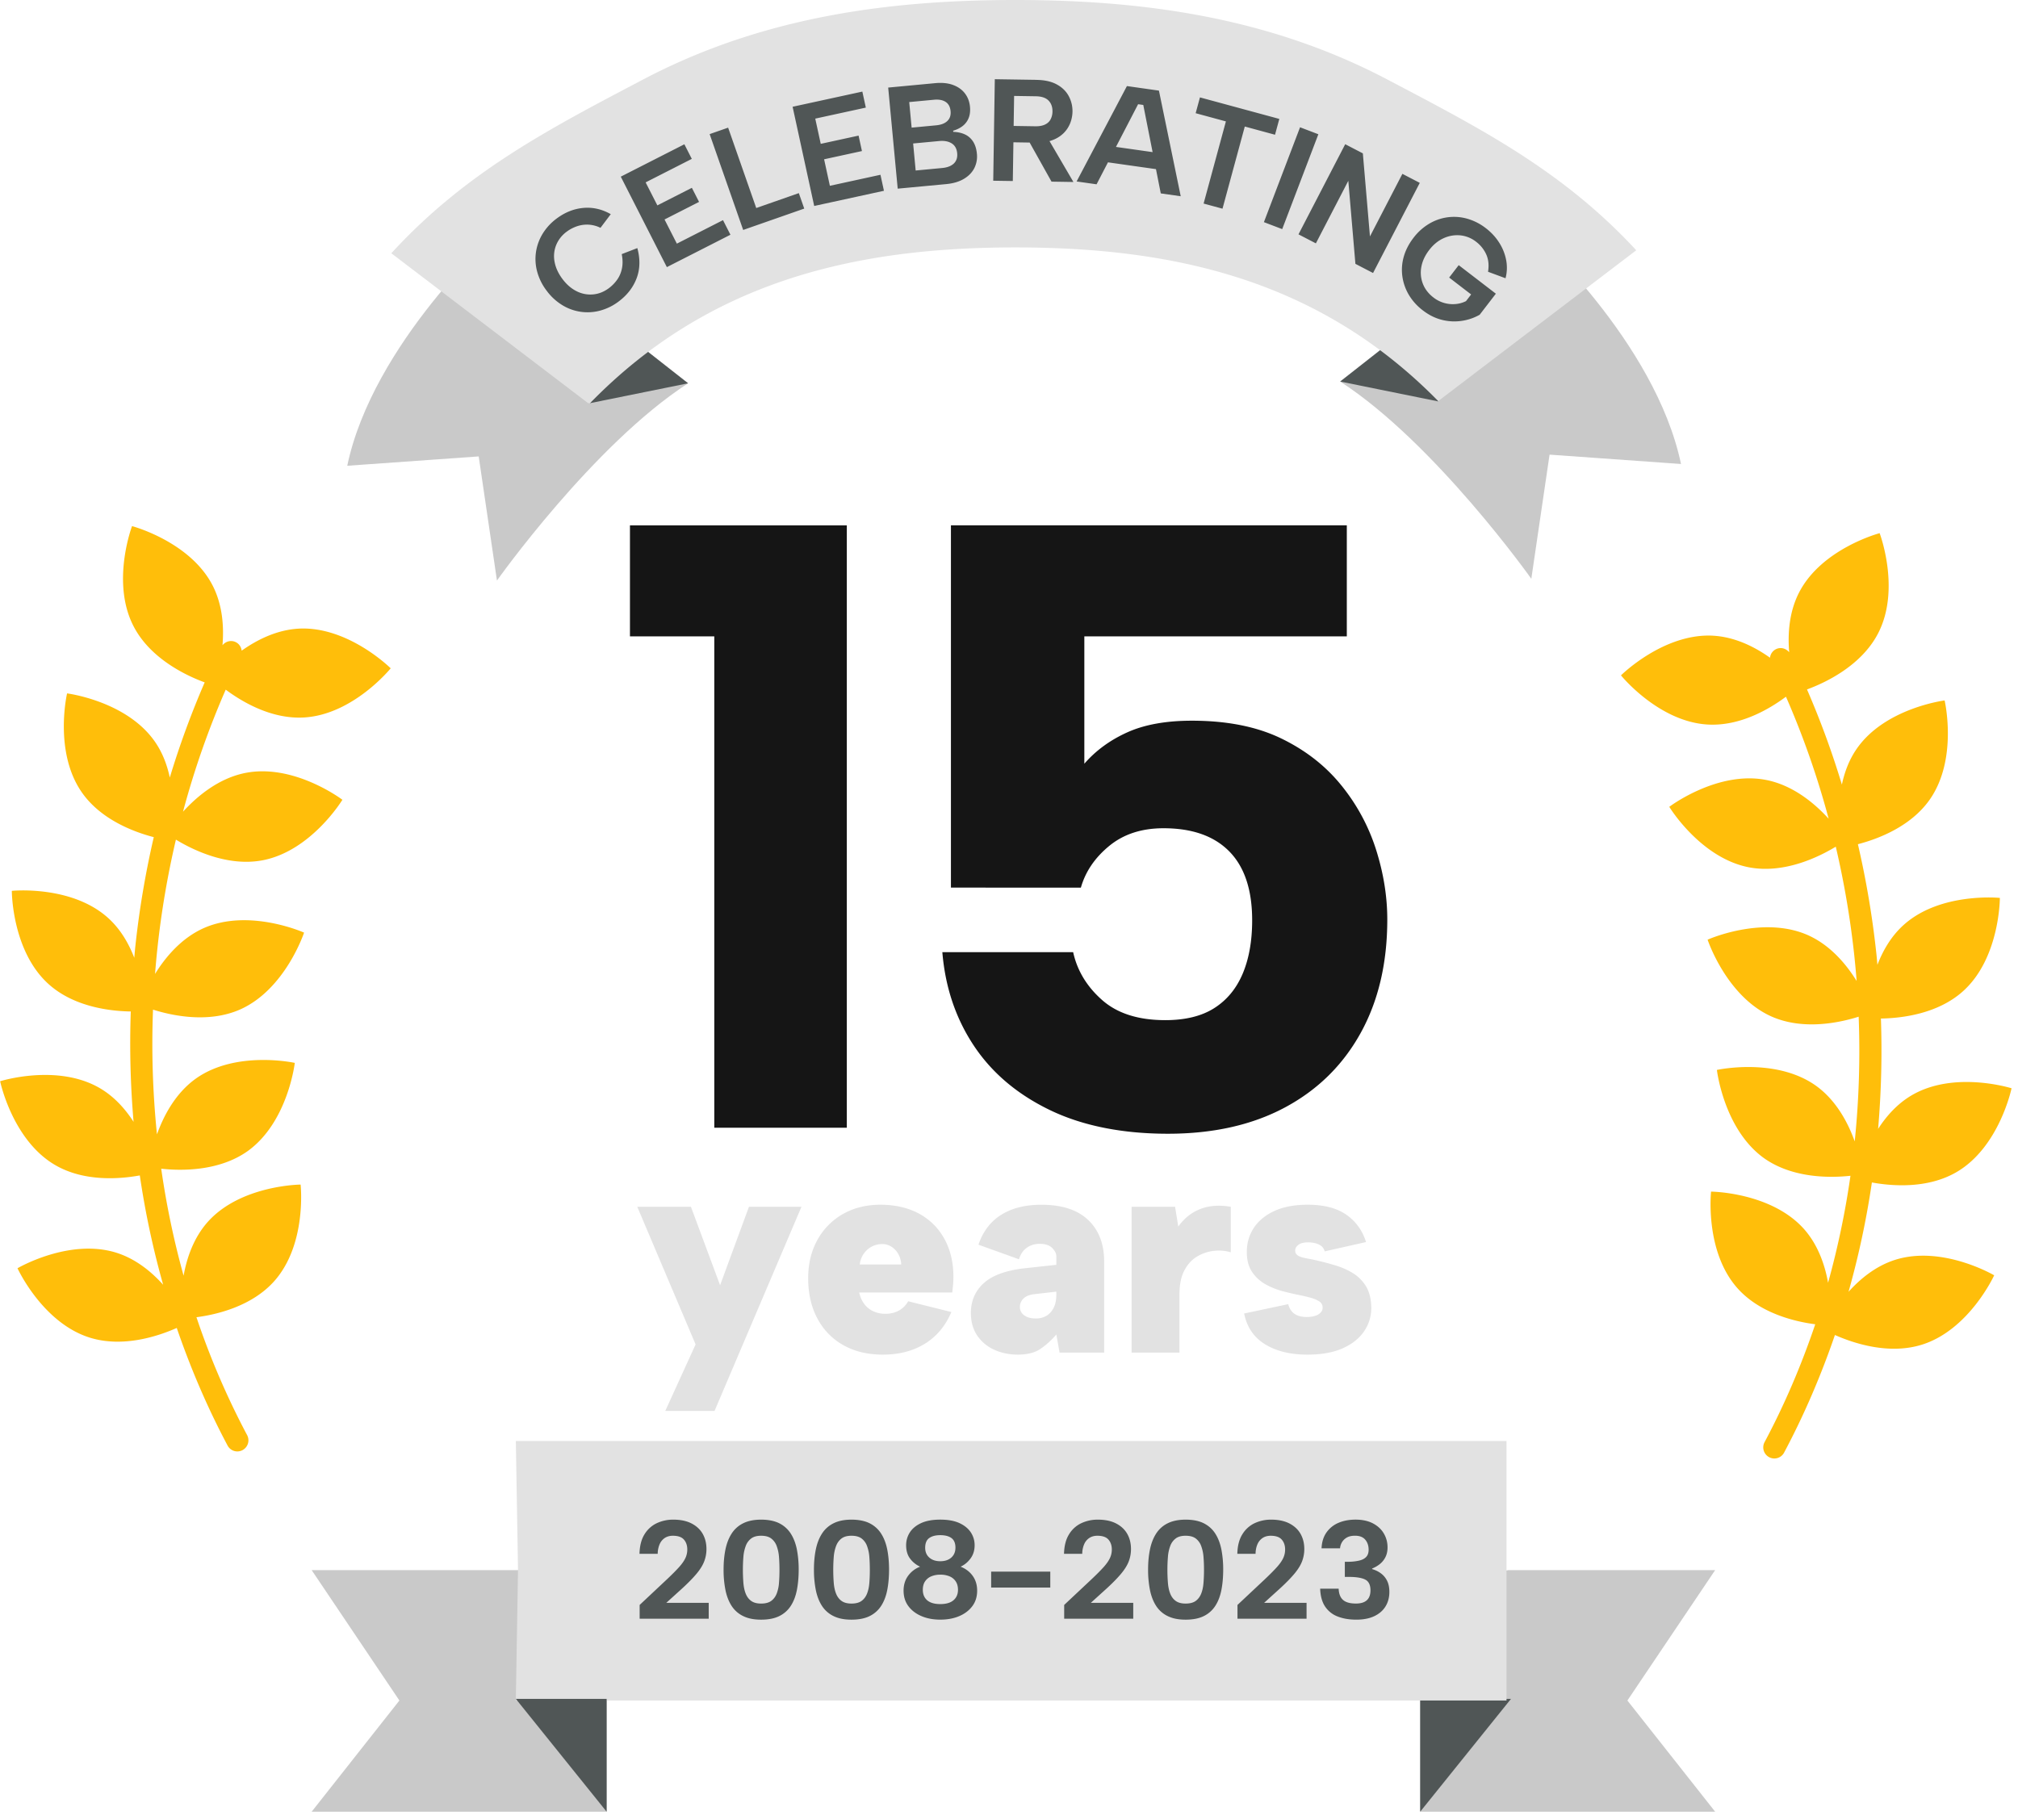 <?xml version="1.0" encoding="UTF-8"?>
<svg xmlns="http://www.w3.org/2000/svg" width="204" height="184" fill="none">
  <path d="M30.203 63.557c-2.245.123-4.244 1.141-5.771 2.227-.049-.357-.248-.69-.595-.86-.48-.239-1.025-.085-1.346.312.156-1.851.017-4.065-.998-6.044-2.29-4.454-8.144-6-8.144-6s-2.147 5.657.146 10.109c1.716 3.345 5.447 5.05 7.197 5.69a88.594 88.594 0 0 0-3.527 9.622c-.264-1.243-.724-2.511-1.514-3.64-2.864-4.111-8.87-4.869-8.87-4.869s-1.373 5.899 1.494 10.01c1.93 2.77 5.288 4.01 7.27 4.525a92.937 92.937 0 0 0-1.868 11.077c-.04.372-.068.745-.104 1.119-.548-1.423-1.374-2.879-2.639-4.022-3.713-3.358-9.739-2.745-9.739-2.745s-.01 6.061 3.707 9.418c2.592 2.348 6.31 2.748 8.318 2.778a92.7 92.7 0 0 0 .283 11.157c-.826-1.28-1.927-2.535-3.395-3.397-4.32-2.533-10.094-.708-10.094-.708s1.223 5.93 5.541 8.462c2.948 1.729 6.574 1.428 8.578 1.061a87.338 87.338 0 0 0 2.36 11.054c-1.182-1.314-2.759-2.616-4.724-3.237-4.778-1.502-10 1.568-10 1.568s2.516 5.507 7.293 7.01c3.389 1.065 6.995-.168 8.806-.974 1.415 4.119 3.129 8.117 5.138 11.889a1.115 1.115 0 0 0 1.513.463c.546-.294.753-.969.464-1.514a79.373 79.373 0 0 1-5.124-11.922c2.012-.263 5.583-1.084 7.87-3.653 3.324-3.749 2.66-9.759 2.66-9.759s-6.06.047-9.39 3.777c-1.43 1.612-2.117 3.644-2.439 5.436a85.688 85.688 0 0 1-2.262-10.815c1.952.212 5.806.295 8.73-1.775 4.078-2.921 4.773-8.925 4.773-8.925s-5.914-1.308-9.997 1.584c-2.07 1.479-3.261 3.757-3.936 5.642a90.087 90.087 0 0 1-.4-12.61c1.91.604 5.576 1.399 8.786-.008 4.582-2.023 6.485-7.779 6.485-7.779s-5.524-2.478-10.11-.47c-2.29 1.011-3.909 2.954-4.954 4.646.065-.84.14-1.677.23-2.515.4-3.759 1.033-7.45 1.878-11.063 1.649 1.004 5.18 2.77 8.769 2.088 4.92-.944 8.062-6.117 8.062-6.117s-4.823-3.66-9.745-2.726c-2.765.525-4.966 2.393-6.366 3.928a86.53 86.53 0 0 1 4.315-12.335c1.664 1.24 4.613 2.988 7.871 2.815 4.999-.264 8.807-4.973 8.807-4.973s-4.293-4.272-9.29-4.013l-.003.001zm142.956.713c2.245.123 4.244 1.141 5.771 2.227a1.1 1.1 0 0 1 .595-.86c.479-.24 1.025-.085 1.345.312-.156-1.851-.017-4.065.999-6.044 2.289-4.454 8.144-6 8.144-6s2.146 5.657-.146 10.109c-1.716 3.345-5.448 5.05-7.197 5.69a88.446 88.446 0 0 1 3.527 9.622c.263-1.243.724-2.511 1.513-3.641 2.864-4.11 8.872-4.868 8.872-4.868s1.372 5.899-1.495 10.01c-1.931 2.769-5.289 4.009-7.271 4.525a92.861 92.861 0 0 1 1.868 11.076c.041.373.069.746.104 1.12.548-1.423 1.374-2.879 2.64-4.022 3.713-3.358 9.739-2.745 9.739-2.745s.01 6.061-3.707 9.418c-2.592 2.347-6.311 2.748-8.318 2.778a92.783 92.783 0 0 1-.283 11.157c.826-1.28 1.927-2.535 3.395-3.397 4.32-2.533 10.094-.709 10.094-.709s-1.223 5.931-5.541 8.463c-2.948 1.729-6.574 1.427-8.578 1.06a87.32 87.32 0 0 1-2.36 11.055c1.182-1.314 2.758-2.616 4.724-3.237 4.777-1.502 9.999 1.568 9.999 1.568s-2.515 5.506-7.293 7.01c-3.388 1.065-6.994-.168-8.806-.974-1.414 4.119-3.128 8.117-5.137 11.889a1.115 1.115 0 0 1-1.513.463 1.122 1.122 0 0 1-.465-1.514c2.015-3.777 3.727-7.787 5.125-11.922-2.013-.263-5.584-1.084-7.869-3.653-3.325-3.749-2.661-9.76-2.661-9.76s6.059.047 9.39 3.778c1.43 1.612 2.117 3.644 2.438 5.435a85.655 85.655 0 0 0 2.263-10.814c-1.953.212-5.807.294-8.731-1.775-4.077-2.921-4.772-8.925-4.772-8.925s5.913-1.309 9.997 1.584c2.07 1.479 3.261 3.757 3.936 5.642a89.95 89.95 0 0 0 .399-12.61c-1.91.603-5.575 1.399-8.786-.008-4.581-2.023-6.485-7.779-6.485-7.779s5.525-2.478 10.112-.47c2.289 1.011 3.907 2.954 4.953 4.646a88.4 88.4 0 0 0-.23-2.515 90.906 90.906 0 0 0-1.878-11.063c-1.649 1.004-5.18 2.77-8.769 2.088-4.92-.944-8.062-6.117-8.062-6.117s4.823-3.66 9.744-2.726c2.765.525 4.967 2.393 6.366 3.928a86.407 86.407 0 0 0-4.315-12.335c-1.664 1.24-4.613 2.988-7.87 2.815-4.999-.264-8.808-4.973-8.808-4.973s4.293-4.272 9.29-4.013l.004.001z" fill="#FFBE0A"></path>
  <path d="M50.235 23.495S37.711 34.672 35.103 47.09l13.289-.945 1.845 12.55s9.729-13.733 19.322-19.942L50.237 23.495h-.002z" fill="#C9C9C9"></path>
  <path d="M59.647 40.76l9.911-2.008-8.147-6.388-1.764 8.396z" fill="#505656"></path>
  <path d="M154.803 23.317s12.524 11.177 15.131 23.594l-13.288-.945-1.845 12.551s-9.729-13.734-19.322-19.942l19.322-15.258h.002z" fill="#C9C9C9"></path>
  <path d="M145.39 40.584l-9.911-2.009 8.147-6.388 1.764 8.397z" fill="#505656"></path>
  <path d="M72.208 64.34h-8.526V53.118h21.923v60.9H72.208V64.34zm63.942-11.223v11.222h-26.534v12.876c1.159-1.334 2.61-2.393 4.35-3.176 1.739-.782 3.914-1.174 6.525-1.174 3.537 0 6.539.595 9.005 1.783 2.465 1.19 4.494 2.77 6.09 4.742a19.83 19.83 0 0 1 3.524 6.525c.752 2.38 1.131 4.727 1.131 7.046 0 4.41-.9 8.236-2.696 11.484-1.798 3.249-4.35 5.758-7.657 7.526-3.306 1.769-7.25 2.654-11.832 2.654-4.581 0-8.613-.796-11.919-2.393-3.306-1.595-5.872-3.77-7.7-6.525-1.826-2.755-2.885-5.9-3.175-9.44h13.224c.406 1.857 1.378 3.468 2.914 4.828 1.537 1.364 3.668 2.045 6.395 2.045 2.029 0 3.683-.406 4.958-1.219 1.275-.811 2.232-1.97 2.871-3.48.636-1.508.957-3.306.957-5.394 0-3.073-.77-5.394-2.306-6.96-1.537-1.566-3.755-2.349-6.656-2.349-2.205 0-4.032.595-5.481 1.783-1.451 1.19-2.408 2.596-2.871 4.22H96.13V53.113h40.019l.001.004z" fill="#151515"></path>
  <path d="M75.713 122.01h5.307l-8.786 20.638h-4.982l3.067-6.723-5.897-13.915h5.424l2.948 7.931 2.919-7.931zm13.534 14.947c-1.534 0-2.866-.32-3.995-.959a6.602 6.602 0 0 1-2.624-2.698c-.619-1.159-.929-2.515-.929-4.068 0-1.455.31-2.742.929-3.863a6.688 6.688 0 0 1 2.58-2.624c1.101-.628 2.368-.943 3.804-.943s2.79.3 3.89.9a6.348 6.348 0 0 1 2.566 2.55c.609 1.101.914 2.388.914 3.863 0 .216-.01.452-.03.707-.02.256-.05.541-.09.854h-9.405c.097.453.27.84.516 1.165.245.325.55.57.913.737.364.168.771.252 1.224.252.51 0 .963-.108 1.355-.326a2.43 2.43 0 0 0 .944-.943l4.363 1.091c-.59 1.396-1.48 2.462-2.668 3.199-1.19.737-2.609 1.106-4.26 1.106h.003zm1.856-9.111a2.317 2.317 0 0 0-.31-1.091 2.08 2.08 0 0 0-.722-.737 1.722 1.722 0 0 0-1.002-.236 2.23 2.23 0 0 0-1.017.294c-.305.178-.56.418-.766.723a2.23 2.23 0 0 0-.369 1.047h4.186zm16.009 8.904l-.325-1.828c-.532.61-1.076 1.101-1.637 1.475-.56.373-1.313.559-2.256.559-.865 0-1.656-.162-2.373-.486a4.092 4.092 0 0 1-1.724-1.429c-.432-.628-.649-1.396-.649-2.299 0-1.218.433-2.22 1.297-3.008.865-.786 2.231-1.287 4.099-1.503l3.243-.354v-.854c0-.275-.138-.555-.413-.84-.274-.285-.698-.427-1.268-.427-.511 0-.954.137-1.327.412-.374.275-.629.659-.768 1.15l-4.098-1.475c.452-1.337 1.218-2.344 2.299-3.021 1.08-.679 2.436-1.017 4.068-1.017 2.065 0 3.636.511 4.717 1.533 1.081 1.022 1.622 2.428 1.622 4.216v9.198h-4.511l.004-.002zm-.325-6.161l-2.299.264c-.453.059-.796.207-1.033.443a1.163 1.163 0 0 0-.353.854c0 .334.142.61.427.827.285.216.682.325 1.193.325.412 0 .771-.094 1.076-.28.305-.186.546-.458.722-.811.178-.354.265-.796.265-1.327v-.295h.002zm7.608-8.58h4.393l.325 2.004a5.104 5.104 0 0 1 1.327-1.312 4.737 4.737 0 0 1 1.755-.707c.658-.127 1.401-.122 2.225.015v4.6a4.216 4.216 0 0 0-1.665-.147c-.6.058-1.17.246-1.711.559-.542.315-.979.786-1.312 1.416-.336.63-.501 1.445-.501 2.447v5.866h-4.836v-14.741zm15.832 9.847c.079.295.196.536.354.722.157.188.363.329.618.427.255.099.55.148.885.148.511 0 .908-.089 1.193-.265.285-.177.427-.402.427-.678a.714.714 0 0 0-.338-.634 3.16 3.16 0 0 0-.87-.369 15.436 15.436 0 0 0-1.121-.264 30.113 30.113 0 0 1-1.651-.384 7.707 7.707 0 0 1-1.754-.692 3.94 3.94 0 0 1-1.386-1.254c-.363-.531-.544-1.208-.544-2.034 0-.903.236-1.714.707-2.433.471-.717 1.164-1.287 2.078-1.711.913-.422 2.039-.633 3.374-.633 1.633 0 2.93.335 3.891 1.002.964.668 1.633 1.592 2.005 2.771l-4.186.944a.955.955 0 0 0-.339-.545 1.64 1.64 0 0 0-.605-.28 2.957 2.957 0 0 0-.707-.088c-.452 0-.786.083-1.002.251-.216.168-.325.359-.325.575 0 .177.059.32.176.427.117.109.28.191.486.251.206.059.452.114.737.163s.585.114.9.191c.59.137 1.195.3 1.813.486.62.188 1.198.447 1.74.781.539.335.976.776 1.312 1.327.333.551.511 1.268.531 2.152 0 .884-.247 1.685-.738 2.402-.491.718-1.213 1.287-2.166 1.711-.954.423-2.138.634-3.553.634-1.729 0-3.16-.349-4.289-1.048-1.132-.697-1.834-1.734-2.109-3.11l4.453-.943h.003zm15.162-91.304l20.02-15.247c-7.476-8.102-15.909-12.395-25.153-17.262C128.367 1.785 115.704 0 102.622 0S76.876 1.79 64.987 8.05c-9.357 4.927-17.886 9.315-25.428 17.556L59.456 40.76h.193c12.229-12.561 27.255-15.745 42.975-15.745 15.719 0 30.574 3.11 42.767 15.537h-.002z" fill="#E2E2E2"></path>
  <path d="M55.255 29.384a5.558 5.558 0 0 1-.955-1.93 4.85 4.85 0 0 1-.116-1.98 4.95 4.95 0 0 1 .677-1.85 5.443 5.443 0 0 1 1.411-1.529c.846-.632 1.746-.989 2.701-1.074.956-.084 1.879.125 2.769.633l-1.04 1.38a3.097 3.097 0 0 0-1.236-.322 3.157 3.157 0 0 0-1.161.172c-.369.13-.706.307-1.01.535a3.157 3.157 0 0 0-1.073 1.359 3.015 3.015 0 0 0-.161 1.684c.106.591.37 1.17.79 1.734.422.565.9.979 1.434 1.245a3.06 3.06 0 0 0 1.66.325c.573-.048 1.11-.261 1.612-.635.314-.234.588-.514.825-.844.236-.329.4-.71.49-1.145.091-.434.084-.916-.02-1.45l1.577-.61c.3 1.107.277 2.12-.07 3.044-.347.923-.955 1.71-1.825 2.36a5.434 5.434 0 0 1-1.867.918 4.874 4.874 0 0 1-3.84-.564 5.565 5.565 0 0 1-1.57-1.454l-.002-.002zm14.678-13.321l-4.666 2.376 1.185 2.326 3.489-1.776.726 1.424-3.49 1.777 1.246 2.443 4.665-2.376.752 1.476-6.428 3.274-4.658-9.146 6.428-3.274.752 1.476h-.001zm3.674-3.155l2.842 8.124 4.305-1.507.547 1.564-6.173 2.16-3.39-9.69 1.869-.653v.002zm13.921-2.029l-5.114 1.114.555 2.55 3.825-.833.34 1.562-3.825.833.583 2.68 5.114-1.115.352 1.619-7.05 1.535-2.183-10.03 7.05-1.534.352 1.619h.001zm3.221 8.194l-.962-10.219 4.744-.447c.71-.067 1.32-.004 1.83.189s.906.48 1.193.86c.287.38.452.824.501 1.33.042.448-.005.835-.14 1.161a1.92 1.92 0 0 1-.61.801c-.27.208-.587.362-.95.466l.01.117c.453.017.85.104 1.189.264.338.159.612.402.82.725.207.325.333.73.38 1.217a2.62 2.62 0 0 1-.26 1.461c-.225.439-.575.801-1.054 1.086-.48.286-1.07.46-1.77.528l-4.92.462-.001-.002zm5.345-7.838c-.04-.427-.207-.739-.499-.931-.293-.193-.687-.267-1.185-.22l-2.496.235.243 2.584 2.481-.233c.496-.047.873-.193 1.13-.438.256-.244.365-.576.326-.995v-.002zm-3.529 6.003l2.687-.253c.516-.049.906-.201 1.173-.456.264-.257.377-.604.336-1.04-.043-.458-.23-.79-.558-.995-.328-.204-.745-.283-1.251-.236l-2.643.248.256 2.73v.002zm12.222-9.161c.831.013 1.514.167 2.052.464.538.296.939.688 1.2 1.176s.387 1.015.379 1.582a3.35 3.35 0 0 1-.223 1.133 2.965 2.965 0 0 1-.66 1.015 3.14 3.14 0 0 1-1.148.722c-.468.18-1.034.263-1.698.253l-2.243-.035-.061 3.915-1.979-.03.159-10.264 4.223.065-.001.004zm1.607 3.192c.006-.46-.128-.828-.401-1.106-.275-.278-.705-.423-1.292-.43l-2.185-.034-.047 3.034 2.185.034c.391.007.714-.05.97-.168.257-.119.448-.291.573-.52a1.72 1.72 0 0 0 .197-.81zm-.582 2.513l2.7 4.617-2.214-.035-2.582-4.615 2.096.032v.001zm9.762-3.172l-.523-.074-4.199 8.097-2.018-.287 5.086-9.645 3.237.46 2.202 10.679-2.017-.287-1.768-8.943zm-3.97 4.072l5.924.84-.233 1.64-5.924-.84.233-1.64zm9.699-4.836l8.023 2.176-.434 1.6-3.056-.83-2.254 8.306-1.91-.518 2.254-8.306-3.057-.83.434-1.598zm10.119 3.021l1.85.706-3.654 9.591-1.85-.705 3.654-9.592zm12.103 5.621l-4.724 9.112-1.783-.925-.717-8.398-3.28 6.327-1.757-.912 4.723-9.112 1.783.925.718 8.399 3.279-6.328 1.758.912zm6.901 8.992c.107-.67.047-1.256-.183-1.76a3.332 3.332 0 0 0-1.019-1.274 3.084 3.084 0 0 0-1.59-.65 3.292 3.292 0 0 0-1.689.283c-.553.247-1.042.645-1.465 1.195-.429.558-.695 1.133-.799 1.726a3.105 3.105 0 0 0 .159 1.694c.21.538.567.999 1.071 1.386a3.179 3.179 0 0 0 2.209.662 2.862 2.862 0 0 0 1.079-.298l.518-.674-2.221-1.708.965-1.255 3.756 2.886-1.636 2.128a5.13 5.13 0 0 1-1.786.615 5.1 5.1 0 0 1-2.009-.092c-.681-.166-1.331-.486-1.951-.964a5.505 5.505 0 0 1-1.412-1.566 4.998 4.998 0 0 1-.657-1.864 4.815 4.815 0 0 1 .137-1.984c.185-.665.513-1.303.984-1.917a5.53 5.53 0 0 1 1.59-1.43 4.887 4.887 0 0 1 3.856-.504 5.542 5.542 0 0 1 1.872.956c.543.417.988.898 1.338 1.446a5 5 0 0 1 .709 1.747 4.146 4.146 0 0 1-.058 1.869l-1.77-.657.002.003z" fill="#505656"></path>
  <path d="M152.525 158.742h20.862l-8.873 13.185 8.873 11.244h-29.821v-23.09l8.959-1.339z" fill="#C9C9C9"></path>
  <path d="M152.746 171.763l-9.18 11.408v-11.408h9.18z" fill="#505656"></path>
  <path d="M52.365 158.742H31.504l8.871 13.185-8.871 11.244h29.82v-23.09l-8.96-1.339z" fill="#C9C9C9"></path>
  <path d="M152.291 145.69H52.147l.22 13.051-.22 13.022v.164h100.146V145.69h-.002z" fill="#E2E2E2"></path>
  <path d="M64.662 162.265l2.761-2.592c.51-.481.913-.888 1.212-1.218.298-.33.512-.635.645-.913a2.04 2.04 0 0 0 .198-.885c0-.406-.114-.739-.34-.999-.227-.26-.6-.389-1.12-.389-.312 0-.58.074-.808.22a1.43 1.43 0 0 0-.524.63 2.5 2.5 0 0 0-.198.977h-1.841c.018-.793.184-1.445.495-1.954a2.906 2.906 0 0 1 1.232-1.133 3.884 3.884 0 0 1 1.7-.368c.727 0 1.34.13 1.84.388.502.26.877.612 1.127 1.056.25.444.375.954.375 1.53 0 .426-.073.833-.22 1.225-.145.392-.396.803-.75 1.232-.353.429-.838.928-1.451 1.494l-1.642 1.488h4.291v1.601h-6.982v-1.39zm8.485-3.569c0-.745.063-1.427.19-2.046.128-.618.336-1.151.624-1.6a2.895 2.895 0 0 1 1.168-1.041c.49-.244 1.096-.368 1.813-.368.717 0 1.347.122 1.835.368a2.93 2.93 0 0 1 1.161 1.041c.288.449.493.982.617 1.6a10.6 10.6 0 0 1 .184 2.046c0 .746-.062 1.445-.184 2.068-.123.623-.329 1.156-.617 1.6a2.892 2.892 0 0 1-1.161 1.028c-.486.241-1.098.361-1.835.361-.737 0-1.322-.12-1.813-.361a2.868 2.868 0 0 1-1.168-1.028c-.288-.444-.496-.977-.623-1.6a10.35 10.35 0 0 1-.191-2.068zm5.65 0c0-.452-.017-.883-.049-1.288a4.06 4.06 0 0 0-.233-1.098 1.651 1.651 0 0 0-.553-.764c-.246-.184-.584-.277-1.02-.277-.436 0-.76.093-1.005.277a1.645 1.645 0 0 0-.553.764 4.066 4.066 0 0 0-.235 1.098 16.966 16.966 0 0 0 0 2.62c.034.416.11.78.234 1.091.123.312.307.558.553.738.245.179.582.269 1.006.269.424 0 .774-.088 1.02-.269.245-.18.43-.426.553-.738a3.75 3.75 0 0 0 .233-1.091c.034-.415.049-.859.049-1.332zm3.484 0c0-.745.064-1.427.191-2.046.128-.618.335-1.151.624-1.6a2.895 2.895 0 0 1 1.168-1.041c.49-.244 1.096-.368 1.813-.368.717 0 1.347.122 1.835.368a2.92 2.92 0 0 1 1.16 1.041c.29.449.493.982.617 1.6.123.619.185 1.301.185 2.046 0 .746-.062 1.445-.184 2.068-.123.623-.329 1.156-.617 1.6a2.893 2.893 0 0 1-1.161 1.028c-.486.241-1.098.361-1.835.361-.738 0-1.322-.12-1.813-.361a2.869 2.869 0 0 1-1.168-1.028c-.289-.444-.496-.977-.624-1.6a10.343 10.343 0 0 1-.19-2.068zm5.65 0c0-.452-.016-.883-.048-1.288a4.063 4.063 0 0 0-.233-1.098 1.652 1.652 0 0 0-.553-.764c-.246-.184-.585-.277-1.02-.277-.436 0-.761.093-1.006.277-.246.184-.43.439-.553.764a4.063 4.063 0 0 0-.234 1.098 16.964 16.964 0 0 0 0 2.62c.033.416.11.78.234 1.091.123.312.307.558.553.738.245.179.582.269 1.006.269.424 0 .774-.088 1.02-.269.245-.18.43-.426.553-.738.122-.311.201-.675.233-1.091.034-.415.049-.859.049-1.332zm5.087-.298a2.61 2.61 0 0 1-1.027-.83c-.26-.353-.39-.801-.39-1.339 0-.472.125-.903.374-1.295.25-.392.63-.705 1.14-.942.51-.236 1.156-.353 1.94-.353.785 0 1.431.119 1.94.353.51.237.892.55 1.149.942.254.392.382.824.382 1.295 0 .51-.134.952-.404 1.324-.27.374-.607.654-1.012.843.52.208.928.519 1.225.935.296.416.446.912.446 1.488 0 .613-.163 1.138-.49 1.572-.327.434-.767.769-1.324 1.005-.556.237-1.194.354-1.912.354-.717 0-1.34-.117-1.898-.354-.558-.236-.999-.571-1.324-1.005-.325-.434-.49-.959-.49-1.572 0-.576.152-1.074.455-1.495a2.65 2.65 0 0 1 1.218-.928l.002.002zm2.04.807a2.31 2.31 0 0 0-.92.17 1.389 1.389 0 0 0-.624.509c-.151.226-.226.509-.226.85 0 .454.149.807.445 1.062.297.255.74.382 1.324.382.585 0 1.029-.129 1.332-.389.302-.259.454-.611.454-1.055 0-.331-.073-.609-.22-.837a1.383 1.383 0 0 0-.616-.516 2.336 2.336 0 0 0-.948-.177l-.002.001zm1.529-2.719c0-.454-.132-.78-.397-.977-.265-.198-.642-.299-1.133-.299-.49 0-.844.098-1.12.29-.272.195-.41.522-.41.984 0 .416.14.746.417.992.279.246.649.369 1.111.369.463 0 .845-.126 1.12-.376.273-.249.41-.578.41-.985l.002.002zm3.61 2.408h5.977v1.615h-5.977v-1.615zm7.381 3.371l2.761-2.592c.51-.481.913-.888 1.212-1.218.298-.33.512-.635.645-.913a2.04 2.04 0 0 0 .198-.885c0-.406-.114-.739-.341-.999-.226-.26-.6-.389-1.119-.389-.312 0-.58.074-.808.22a1.418 1.418 0 0 0-.524.63 2.5 2.5 0 0 0-.198.977h-1.842c.019-.793.185-1.445.497-1.954a2.903 2.903 0 0 1 1.231-1.133 3.886 3.886 0 0 1 1.699-.368c.728 0 1.341.13 1.842.388.501.26.876.612 1.126 1.056.25.444.375.954.375 1.53 0 .426-.073.833-.219 1.225-.148.392-.397.803-.751 1.232-.353.429-.838.928-1.451 1.494l-1.642 1.488h4.291v1.601h-6.982v-1.39zm8.483-3.569c0-.745.063-1.427.191-2.046.127-.618.335-1.151.623-1.6a2.893 2.893 0 0 1 1.168-1.041c.491-.244 1.096-.368 1.813-.368.717 0 1.347.122 1.835.368.486.247.873.593 1.161 1.041.288.449.493.982.617 1.6a10.6 10.6 0 0 1 .184 2.046c0 .746-.062 1.445-.184 2.068-.123.623-.329 1.156-.617 1.6a2.89 2.89 0 0 1-1.161 1.028c-.486.241-1.098.361-1.835.361-.737 0-1.322-.12-1.813-.361a2.865 2.865 0 0 1-1.168-1.028c-.288-.444-.496-.977-.623-1.6a10.299 10.299 0 0 1-.191-2.068zm5.652 0c0-.452-.017-.883-.051-1.288a4.018 4.018 0 0 0-.233-1.098 1.65 1.65 0 0 0-.552-.764c-.245-.184-.585-.277-1.021-.277-.436 0-.761.093-1.005.277a1.645 1.645 0 0 0-.553.764 3.982 3.982 0 0 0-.233 1.098 16.717 16.717 0 0 0 0 2.62c.033.416.11.78.233 1.091.122.312.306.558.553.738.244.179.579.269 1.005.269.426 0 .774-.088 1.021-.269.244-.18.428-.426.552-.738.123-.311.202-.675.233-1.091.034-.415.051-.859.051-1.332zm3.384 3.569l2.762-2.592c.509-.481.913-.888 1.211-1.218.298-.33.513-.635.645-.913.133-.279.198-.573.198-.885 0-.406-.114-.739-.34-.999-.226-.26-.6-.389-1.119-.389-.312 0-.582.074-.808.22a1.426 1.426 0 0 0-.525.63c-.122.273-.189.6-.197.977h-1.842c.018-.793.184-1.445.496-1.954a2.905 2.905 0 0 1 1.232-1.133 3.88 3.88 0 0 1 1.699-.368c.727 0 1.34.13 1.841.388.501.26.877.612 1.126 1.056.25.444.376.954.376 1.53 0 .426-.074.833-.22 1.225-.145.392-.397.803-.75 1.232-.354.429-.838.928-1.452 1.494l-1.642 1.488h4.292v1.601h-6.983v-1.39zm8.499-5.722c.028-.632.191-1.163.489-1.594a2.802 2.802 0 0 1 1.203-.977c.505-.221 1.088-.333 1.75-.333.662 0 1.275.127 1.756.382.481.254.848.595 1.097 1.02.25.426.376.893.376 1.403 0 .387-.076.725-.226 1.012a2.103 2.103 0 0 1-.595.709 3.094 3.094 0 0 1-.736.417v.057c.349.104.654.255.913.454.26.198.463.449.609.751.145.301.219.67.219 1.104 0 .558-.131 1.046-.389 1.466-.259.421-.636.749-1.132.984-.496.236-1.103.354-1.82.354-.717 0-1.332-.104-1.87-.312a2.667 2.667 0 0 1-1.276-.999c-.311-.457-.48-1.064-.509-1.82h1.87c.019.51.164.888.439 1.133.273.246.709.369 1.304.369.34 0 .618-.052.836-.156.218-.104.377-.255.481-.454.104-.198.156-.439.156-.722 0-.548-.178-.912-.531-1.091-.354-.18-.909-.27-1.664-.27h-.397v-1.53h.41a4.958 4.958 0 0 0 1.047-.121c.302-.072.537-.192.701-.368.166-.175.248-.418.248-.729 0-.406-.114-.744-.34-1.012-.227-.27-.572-.404-1.034-.404-.34 0-.617.062-.828.184a1.32 1.32 0 0 0-.489.468c-.114.189-.18.397-.198.623h-1.87v.002zm-81.449 15.22l9.179 11.408v-11.408h-9.18z" fill="#505656"></path>
</svg>

